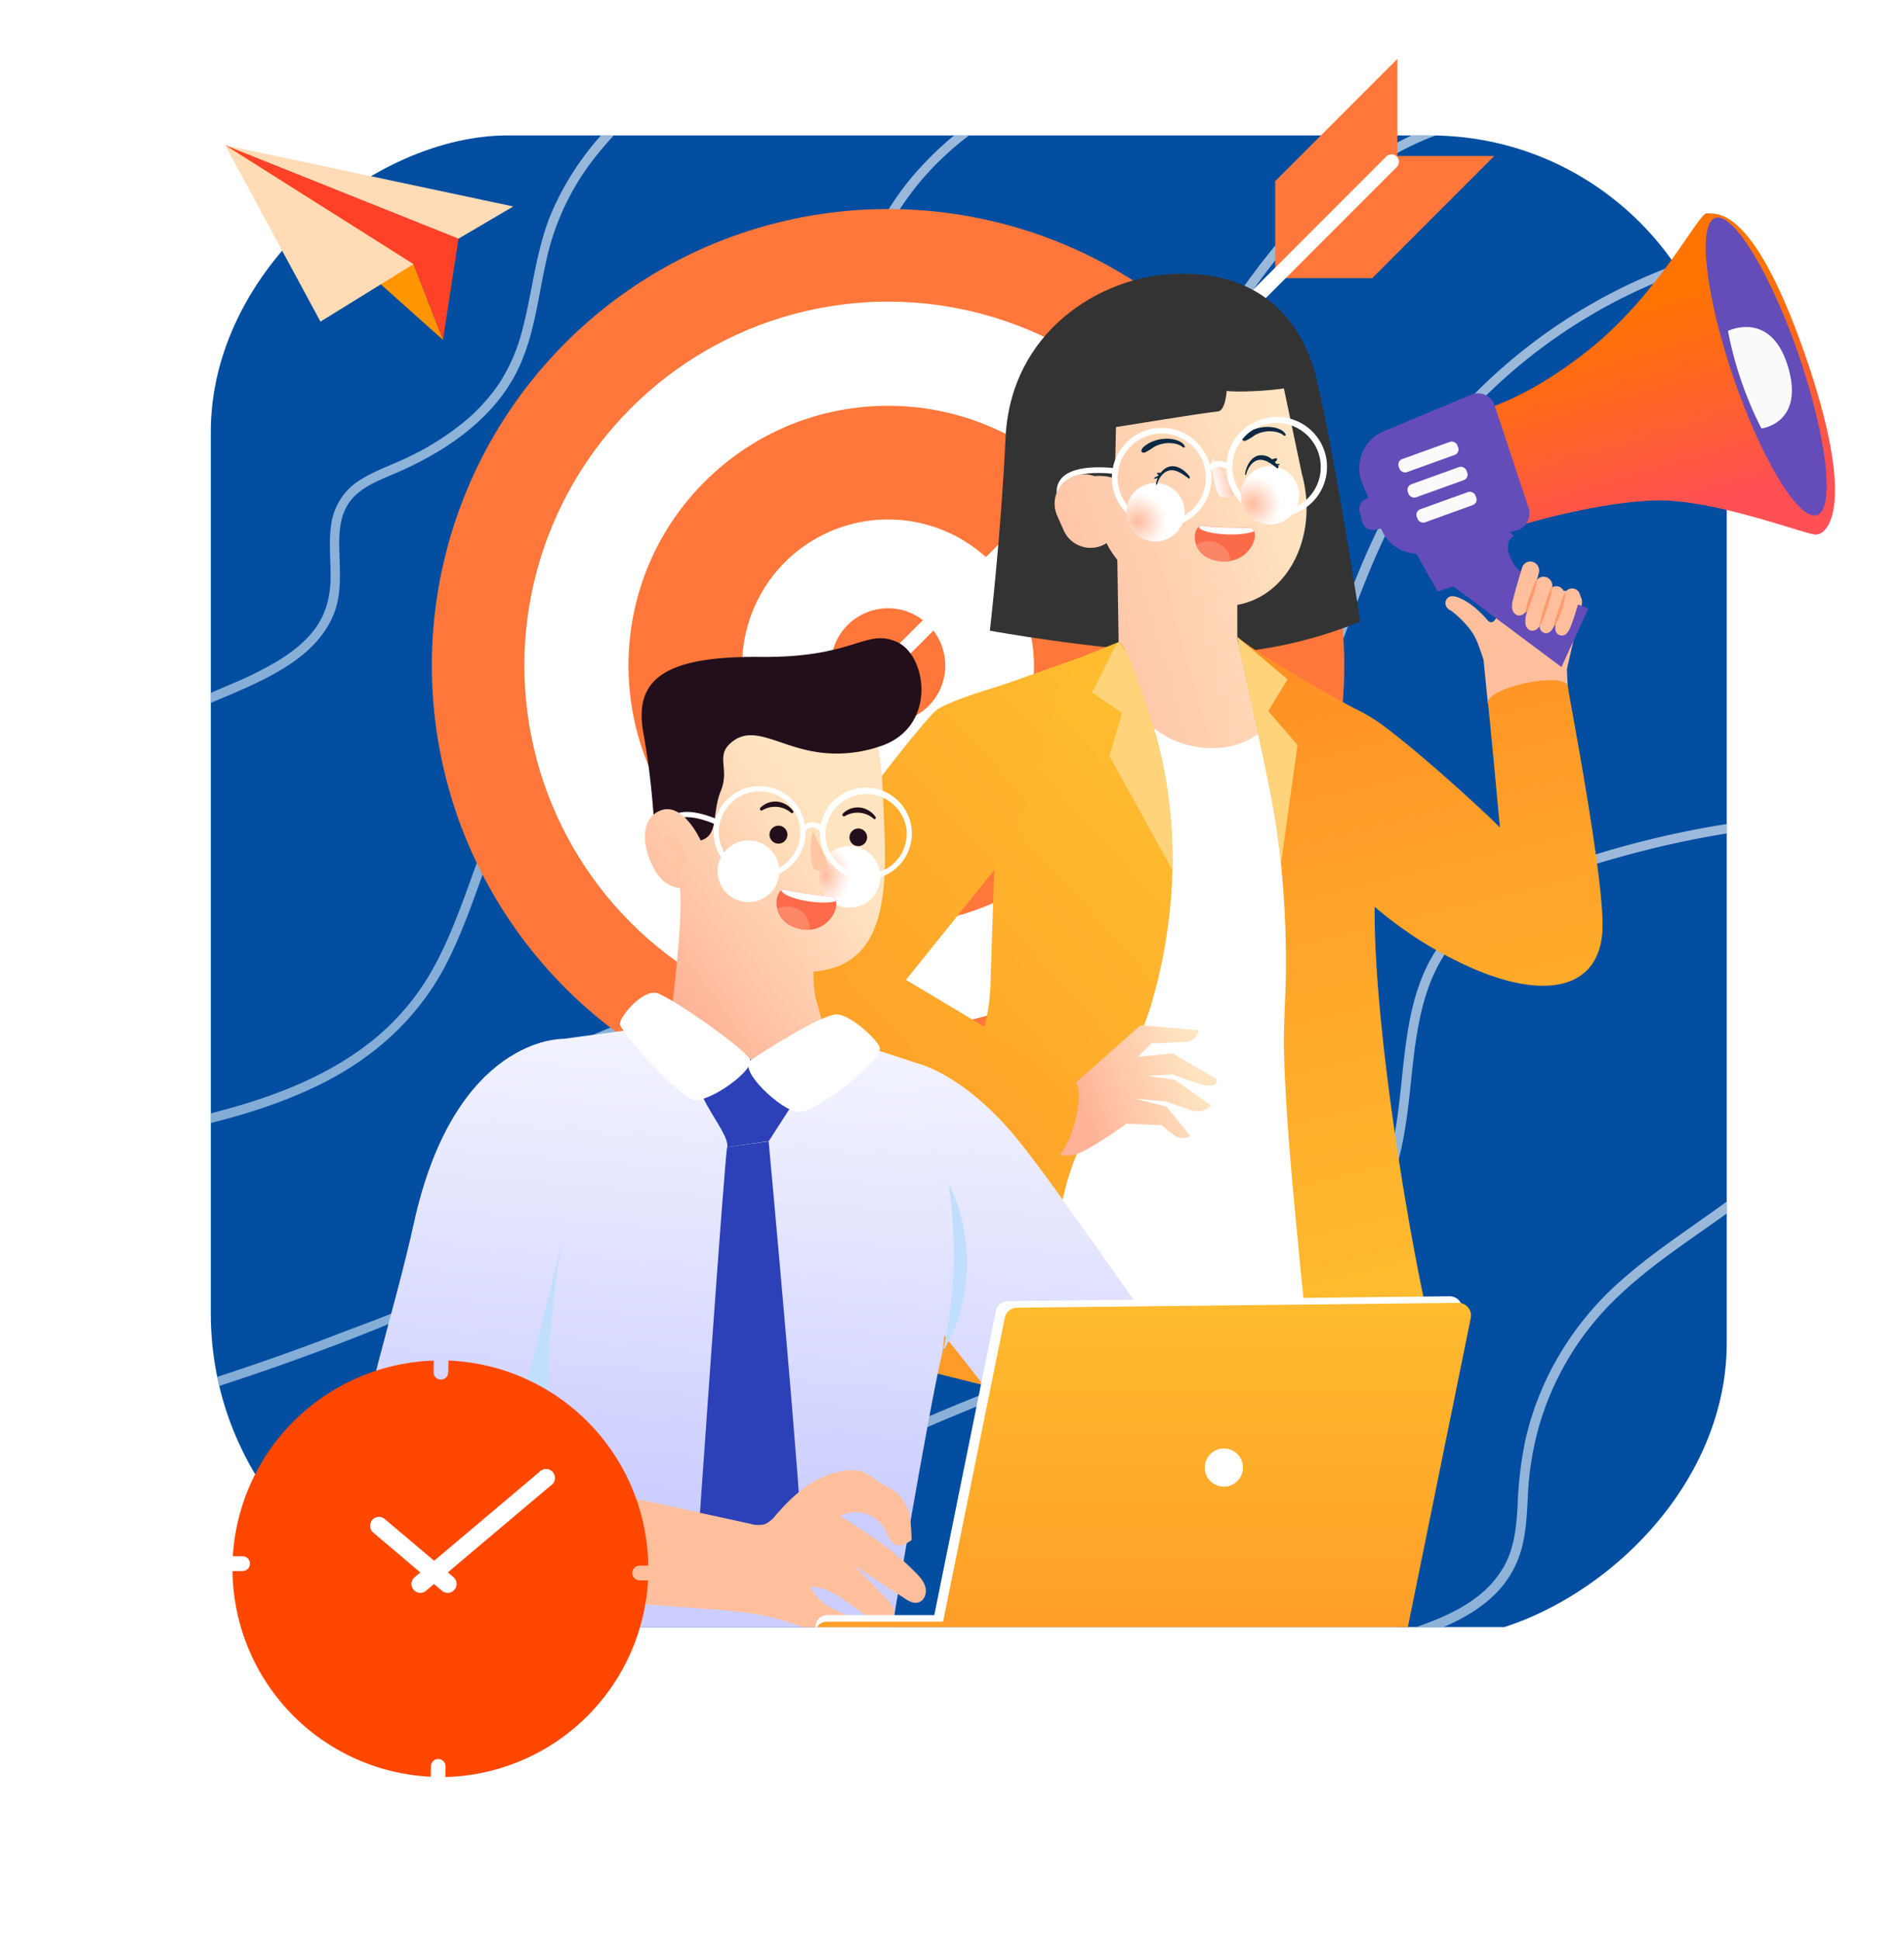 <svg xmlns="http://www.w3.org/2000/svg" xmlns:xlink="http://www.w3.org/1999/xlink" viewBox="0 0 637.85 649.65"><defs><style>.cls-1{mask:url(#mask);}.cls-10,.cls-12,.cls-14,.cls-2,.cls-37,.cls-4,.cls-40,.cls-41,.cls-51,.cls-59,.cls-6,.cls-69,.cls-70,.cls-78,.cls-8{mix-blend-mode:multiply;}.cls-2{fill:url(#À_2);}.cls-3{mask:url(#mask-2);}.cls-4{fill:url(#À_2-2);}.cls-5{mask:url(#mask-3);}.cls-6{fill:url(#À_2-3);}.cls-7{mask:url(#mask-4);}.cls-8{fill:url(#À_2-4);}.cls-9{mask:url(#mask-5);}.cls-10{fill:url(#À_2-5);}.cls-11{mask:url(#mask-6);}.cls-12{fill:url(#À_2-6);}.cls-13{mask:url(#mask-7);}.cls-14{fill:url(#À_2-7);}.cls-15{fill:none;}.cls-16{isolation:isolate;}.cls-17{clip-path:url(#clip-path);}.cls-18{fill:#034ea1;}.cls-19{opacity:0.61;}.cls-20{clip-path:url(#clip-path-2);}.cls-21{fill:url(#linear-gradient);}.cls-22{fill:url(#linear-gradient-2);}.cls-23{fill:url(#linear-gradient-3);}.cls-24{fill:url(#linear-gradient-4);}.cls-25{fill:url(#linear-gradient-5);}.cls-26{fill:url(#linear-gradient-6);}.cls-27{fill:#ff773a;}.cls-28{fill:#fff;}.cls-29{fill:#333;}.cls-30{fill:url(#Î_ÃüÃû_Ä_ä_106);}.cls-31{mask:url(#mask-8);}.cls-32{fill:url(#À_13);}.cls-33{fill:url(#Î_ÃüÃû_Ä_ä_106-2);}.cls-34{mask:url(#mask-9);}.cls-35,.cls-46{mix-blend-mode:screen;}.cls-35{fill:url(#À_26);}.cls-36{fill:#0d2943;}.cls-37{fill:url(#Î_ÃüÃû_Ä_ä_71);}.cls-38{fill:#fb6b4a;}.cls-39{fill:#fb8667;}.cls-40{fill:url(#Î_ÃüÃû_Ä_ä_70);}.cls-41{fill:url(#Î_ÃüÃû_Ä_ä_70-2);}.cls-42{fill:url(#Î_ÃüÃû_Ä_ä_106-3);}.cls-43{fill:#375a64;}.cls-44{fill:#ffbf9d;}.cls-45{fill:url(#Î_ÃüÃû_Ä_ä_5);}.cls-47{mask:url(#mask-10);}.cls-48{fill:url(#À_4);}.cls-49{fill:#644db9;}.cls-50{mask:url(#mask-11);}.cls-51{fill:url(#À_6);}.cls-52{mask:url(#mask-12);}.cls-53{fill:url(#À_5);}.cls-54{fill:#fafafa;}.cls-55{fill:#ff9a6c;}.cls-56{fill:#2c40b7;}.cls-57{fill:url(#Î_ÃüÃû_Ä_ä_66);}.cls-58{mask:url(#mask-13);}.cls-59{fill:url(#À_7);}.cls-60{fill:url(#Î_ÃüÃû_Ä_ä_106-4);}.cls-61{fill:url(#Î_ÃüÃû_Ä_ä_66-2);}.cls-62{fill:url(#Î_ÃüÃû_Ä_ä_66-3);}.cls-63{fill:#ffd37a;}.cls-64{fill:url(#Î_ÃüÃû_Ä_ä_2);}.cls-65{fill:url(#Î_ÃüÃû_Ä_ä_106-5);}.cls-66{mask:url(#mask-14);}.cls-67{fill:url(#À_13-2);}.cls-68{fill:url(#Î_ÃüÃû_Ä_ä_106-6);}.cls-69{fill:url(#Î_ÃüÃû_Ä_ä_70-3);}.cls-70{fill:url(#Î_ÃüÃû_Ä_ä_70-4);}.cls-71{fill:#230f1b;}.cls-72{fill:#fd6b4a;}.cls-73{fill:#fd8867;}.cls-74{fill:#fdc5a2;}.cls-75{fill:url(#Î_ÃüÃû_Ä_ä_106-7);}.cls-76{fill:url(#Î_ÃüÃû_Ä_ä_2-2);}.cls-77{fill:url(#Î_ÃüÃû_Ä_ä_2-3);}.cls-79{fill:#c2deff;}.cls-80{fill:url(#Î_ÃüÃû_Ä_ä_66-4);}.cls-81{fill:#ff4127;}.cls-82{fill:#ff9500;}.cls-83{fill:#ffdcb6;}.cls-84{fill:#ff4700;}.cls-85{filter:url(#luminosity-noclip-14);}.cls-86{filter:url(#luminosity-noclip-13);}.cls-87{filter:url(#luminosity-noclip-12);}.cls-88{filter:url(#luminosity-noclip-11);}.cls-89{filter:url(#luminosity-noclip-10);}.cls-90{filter:url(#luminosity-noclip-9);}.cls-91{filter:url(#luminosity-noclip-8);}.cls-92{filter:url(#luminosity-noclip-7);}.cls-93{filter:url(#luminosity-noclip-6);}.cls-94{filter:url(#luminosity-noclip-5);}.cls-95{filter:url(#luminosity-noclip-4);}.cls-96{filter:url(#luminosity-noclip-3);}.cls-97{filter:url(#luminosity-noclip-2);}.cls-98{filter:url(#luminosity-noclip);}</style><filter id="luminosity-noclip" x="303.4" y="-11700.93" width="40.47" height="32766" filterUnits="userSpaceOnUse" color-interpolation-filters="sRGB"><feFlood flood-color="#fff" result="bg"/><feBlend in="SourceGraphic" in2="bg"/></filter><mask id="mask" x="303.4" y="-11700.93" width="40.47" height="32766" maskUnits="userSpaceOnUse"><g class="cls-98"/></mask><linearGradient id="À_2" x1="-5000.04" y1="200.13" x2="-4959.34" y2="200.13" gradientTransform="translate(5289.74 -247.59) rotate(-2.5)" gradientUnits="userSpaceOnUse"><stop offset="0" stop-color="#fff"/><stop offset="0.22" stop-color="#c2c2c2"/><stop offset="0.6" stop-color="#5b5b5b"/><stop offset="0.87" stop-color="#191919"/><stop offset="1"/></linearGradient><filter id="luminosity-noclip-2" x="228.58" y="-11700.93" width="65" height="32766" filterUnits="userSpaceOnUse" color-interpolation-filters="sRGB"><feFlood flood-color="#fff" result="bg"/><feBlend in="SourceGraphic" in2="bg"/></filter><mask id="mask-2" x="228.58" y="-11700.93" width="65" height="32766" maskUnits="userSpaceOnUse"><g class="cls-97"/></mask><linearGradient id="À_2-2" x1="285.99" y1="340.41" x2="236.63" y2="395.88" gradientTransform="matrix(1, 0, 0, 1, 0, 0)" xlink:href="#À_2"/><filter id="luminosity-noclip-3" x="168.11" y="-11700.93" width="35.19" height="32766" filterUnits="userSpaceOnUse" color-interpolation-filters="sRGB"><feFlood flood-color="#fff" result="bg"/><feBlend in="SourceGraphic" in2="bg"/></filter><mask id="mask-3" x="168.11" y="-11700.93" width="35.19" height="32766" maskUnits="userSpaceOnUse"><g class="cls-96"/></mask><linearGradient id="À_2-3" x1="826.77" y1="294.71" x2="792.61" y2="311.11" gradientTransform="matrix(-1, 0, 0, 1, 994.82, 0)" xlink:href="#À_2"/><filter id="luminosity-noclip-4" x="265.27" y="-11700.93" width="105.82" height="32766" filterUnits="userSpaceOnUse" color-interpolation-filters="sRGB"><feFlood flood-color="#fff" result="bg"/><feBlend in="SourceGraphic" in2="bg"/></filter><mask id="mask-4" x="265.27" y="-11700.93" width="105.82" height="32766" maskUnits="userSpaceOnUse"><g class="cls-95"/></mask><linearGradient id="À_2-4" x1="-836.01" y1="91.57" x2="-851.23" y2="125.17" gradientTransform="matrix(-1, 0.04, 0.04, 1, -552.31, 8.26)" xlink:href="#À_2"/><filter id="luminosity-noclip-5" x="421.49" y="-11700.93" width="122.63" height="32766" filterUnits="userSpaceOnUse" color-interpolation-filters="sRGB"><feFlood flood-color="#fff" result="bg"/><feBlend in="SourceGraphic" in2="bg"/></filter><mask id="mask-5" x="421.49" y="-11700.93" width="122.63" height="32766" maskUnits="userSpaceOnUse"><g class="cls-94"/></mask><linearGradient id="À_2-5" x1="466.38" y1="91.33" x2="481.04" y2="113.32" gradientTransform="matrix(1, 0, 0, 1, 0, 0)" xlink:href="#À_2"/><filter id="luminosity-noclip-6" x="399.44" y="-11700.93" width="37.06" height="32766" filterUnits="userSpaceOnUse" color-interpolation-filters="sRGB"><feFlood flood-color="#fff" result="bg"/><feBlend in="SourceGraphic" in2="bg"/></filter><mask id="mask-6" x="399.44" y="-11700.93" width="37.06" height="32766" maskUnits="userSpaceOnUse"><g class="cls-93"/></mask><linearGradient id="À_2-6" x1="426.33" y1="149.42" x2="408.74" y2="170.27" gradientTransform="matrix(1, 0, 0, 1, 0, 0)" xlink:href="#À_2"/><filter id="luminosity-noclip-7" x="384.76" y="-11700.93" width="56.98" height="32766" filterUnits="userSpaceOnUse" color-interpolation-filters="sRGB"><feFlood flood-color="#fff" result="bg"/><feBlend in="SourceGraphic" in2="bg"/></filter><mask id="mask-7" x="384.76" y="-11700.93" width="56.98" height="32766" maskUnits="userSpaceOnUse"><g class="cls-92"/></mask><linearGradient id="À_2-7" x1="396.75" y1="100.22" x2="412.39" y2="141.27" gradientTransform="matrix(1, 0, 0, 1, 0, 0)" xlink:href="#À_2"/><clipPath id="clip-path" transform="translate(70.61 19.17)"><rect class="cls-15" x="9.55" y="-9.55" width="525.66" height="544.75" rx="105.14" transform="translate(9.55 535.21) rotate(-90)"/></clipPath><clipPath id="clip-path-2" transform="translate(70.61 19.17)"><rect class="cls-15" x="2.09" y="24.08" width="503.67" height="507.86" rx="99.37" transform="translate(-24.08 531.94) rotate(-90)"/></clipPath><linearGradient id="linear-gradient" x1="62.46" y1="244.47" x2="62.46" y2="-18.06" gradientUnits="userSpaceOnUse"><stop offset="0" stop-color="#d4e9f9"/><stop offset="1" stop-color="#fff"/></linearGradient><linearGradient id="linear-gradient-2" x1="146.71" y1="363.52" x2="146.71" y2="-10.33" xlink:href="#linear-gradient"/><linearGradient id="linear-gradient-3" x1="182.3" y1="459.37" x2="182.3" y2="21.98" xlink:href="#linear-gradient"/><linearGradient id="linear-gradient-4" x1="306" y1="564.65" x2="306" y2="253.82" xlink:href="#linear-gradient"/><linearGradient id="linear-gradient-5" x1="419.36" y1="629.44" x2="419.36" y2="358.95" xlink:href="#linear-gradient"/><linearGradient id="linear-gradient-6" x1="241.2" y1="555" x2="241.2" y2="60.53" xlink:href="#linear-gradient"/><linearGradient id="Î_ÃüÃû_Ä_ä_106" x1="263.74" y1="234.19" x2="380.49" y2="200.63" gradientUnits="userSpaceOnUse"><stop offset="0" stop-color="#ffb297"/><stop offset="0.46" stop-color="#ffcbac"/><stop offset="1" stop-color="#ffe4c1"/></linearGradient><filter id="luminosity-noclip-8" x="303.4" y="152.5" width="40.47" height="34.67" filterUnits="userSpaceOnUse" color-interpolation-filters="sRGB"><feFlood flood-color="#fff" result="bg"/><feBlend in="SourceGraphic" in2="bg"/></filter><mask id="mask-8" x="374.01" y="171.67" width="40.47" height="34.67" maskUnits="userSpaceOnUse"><g class="cls-91"><g transform="translate(70.61 19.17)"><g class="cls-1"><path class="cls-2" d="M303.4,153.17l.45,26.91c16.42,9.25,34.67,7.12,40,6.21v-4.41l0-1.75-.46-27.63Z"/></g></g></g></mask><linearGradient id="À_13" x1="-5000.04" y1="200.13" x2="-4959.34" y2="200.13" gradientTransform="translate(5289.74 -247.59) rotate(-2.5)" gradientUnits="userSpaceOnUse"><stop offset="0" stop-color="#ff4a4a"/><stop offset="1" stop-color="#ff4a4a"/></linearGradient><linearGradient id="Î_ÃüÃû_Ä_ä_106-2" x1="-5061.27" y1="189.49" x2="-4943.94" y2="155.76" gradientTransform="translate(5289.74 -247.59) rotate(-2.5)" xlink:href="#Î_ÃüÃû_Ä_ä_106"/><filter id="luminosity-noclip-9" x="265.27" y="72.47" width="105.82" height="71.95" filterUnits="userSpaceOnUse" color-interpolation-filters="sRGB"><feFlood flood-color="#fff" result="bg"/><feBlend in="SourceGraphic" in2="bg"/></filter><mask id="mask-9" x="335.88" y="91.63" width="105.82" height="71.95" maskUnits="userSpaceOnUse"><g class="cls-90"><g transform="translate(70.61 19.17)"><g class="cls-7"><path class="cls-8" d="M265.27,144.41a99.57,99.57,0,0,0,8.43-8.79c26.78-31.33,71.44-29.52,97.39-25.1q-.31-1.39-.63-2.7a18.89,18.89,0,0,0-.67-2.58c-5-17.37-18.47-34-47.28-32.71-24.46,1.07-54.59,19.13-56.27,55.07C266,133.26,265.65,138.93,265.27,144.41Z"/></g></g></g></mask><linearGradient id="À_26" x1="-836.01" y1="91.57" x2="-851.23" y2="125.17" gradientTransform="matrix(-1, 0.04, 0.04, 1, -552.31, 8.26)" gradientUnits="userSpaceOnUse"><stop offset="0" stop-color="#ff5100"/><stop offset="1" stop-color="#ff5100"/></linearGradient><linearGradient id="Î_ÃüÃû_Ä_ä_71" x1="73.59" y1="-97.53" x2="65.82" y2="-96.12" gradientTransform="translate(274.61 241.01) rotate(-3.07)" gradientUnits="userSpaceOnUse"><stop offset="0" stop-color="#ffbb9c"/><stop offset="0.08" stop-color="#ffc1a5"/><stop offset="0.71" stop-color="#ffeee6"/><stop offset="1" stop-color="#fff"/></linearGradient><radialGradient id="Î_ÃüÃû_Ä_ä_70" cx="124.98" cy="2418.2" r="9.67" gradientTransform="matrix(1, -0.04, 0.06, 0.99, 78.86, -2239.37)" xlink:href="#Î_ÃüÃû_Ä_ä_71"/><radialGradient id="Î_ÃüÃû_Ä_ä_70-2" cx="86.36" cy="2422.35" r="9.67" gradientTransform="matrix(1, -0.04, 0.06, 0.99, 78.86, -2239.37)" xlink:href="#Î_ÃüÃû_Ä_ä_71"/><linearGradient id="Î_ÃüÃû_Ä_ä_106-3" x1="-5059.59" y1="195.35" x2="-4942.26" y2="161.62" gradientTransform="translate(5289.74 -247.59) rotate(-2.5)" xlink:href="#Î_ÃüÃû_Ä_ä_106"/><linearGradient id="Î_ÃüÃû_Ä_ä_5" x1="490.66" y1="152.84" x2="470.13" y2="82.48" gradientUnits="userSpaceOnUse"><stop offset="0" stop-color="#ff5054"/><stop offset="0.66" stop-color="#ff6919"/><stop offset="1" stop-color="#ff7400"/></linearGradient><filter id="luminosity-noclip-10" x="421.49" y="52.26" width="122.63" height="107.57" filterUnits="userSpaceOnUse" color-interpolation-filters="sRGB"><feFlood flood-color="#fff" result="bg"/><feBlend in="SourceGraphic" in2="bg"/></filter><mask id="mask-10" x="492.1" y="71.43" width="122.63" height="107.57" maskUnits="userSpaceOnUse"><g class="cls-89"><g transform="translate(70.61 19.17)"><g class="cls-9"><path class="cls-10" d="M421.49,119.17s16-2,40-21.07,37-46.23,39.67-45.84,15-4,32.75,46.82,7.91,61.25,3.47,60.74-33.88-11.79-53-11.42-44.28,7.92-44.28,7.92Z"/></g></g></g></mask><linearGradient id="À_4" x1="466.38" y1="91.33" x2="481.04" y2="113.32" gradientUnits="userSpaceOnUse"><stop offset="0" stop-color="#fffced"/><stop offset="1" stop-color="#fffced"/></linearGradient><filter id="luminosity-noclip-11" x="399.44" y="158.37" width="37.06" height="20.5" filterUnits="userSpaceOnUse" color-interpolation-filters="sRGB"><feFlood flood-color="#fff" result="bg"/><feBlend in="SourceGraphic" in2="bg"/></filter><mask id="mask-11" x="470.05" y="177.54" width="37.06" height="20.5" maskUnits="userSpaceOnUse"><g class="cls-88"><g transform="translate(70.61 19.17)"><g class="cls-11"><path class="cls-12" d="M436.5,160.28l-.23.13c-1.81,1-13.52,7.67-18.44,17.9l-1.54-1.15-5.3,1.71-11.55-20.5Z"/></g></g></g></mask><linearGradient id="À_6" x1="426.33" y1="149.42" x2="408.74" y2="170.27" gradientUnits="userSpaceOnUse"><stop offset="0" stop-color="#966ded"/><stop offset="1" stop-color="#966ded"/></linearGradient><filter id="luminosity-noclip-12" x="384.76" y="112.54" width="56.98" height="53.7" filterUnits="userSpaceOnUse" color-interpolation-filters="sRGB"><feFlood flood-color="#fff" result="bg"/><feBlend in="SourceGraphic" in2="bg"/></filter><mask id="mask-12" x="455.37" y="131.71" width="56.98" height="53.7" maskUnits="userSpaceOnUse"><g class="cls-87"><g transform="translate(70.61 19.17)"><g class="cls-13"><path class="cls-14" d="M385.76,142.57l4.38,10.65,2,4.77a13.31,13.31,0,0,0,16.71,7.49l28.45-7a5.88,5.88,0,0,0,4.18-7.56L430.1,116.58a5.88,5.88,0,0,0-7.85-3.59l-29.32,12.25A13.3,13.3,0,0,0,385.76,142.57Z"/></g></g></g></mask><linearGradient id="À_5" x1="396.75" y1="100.22" x2="412.39" y2="141.27" gradientUnits="userSpaceOnUse"><stop offset="0" stop-color="#fc9eff"/><stop offset="1" stop-color="#fc9eff"/></linearGradient><linearGradient id="Î_ÃüÃû_Ä_ä_66" x1="160.42" y1="426.59" x2="342.05" y2="261.47" gradientUnits="userSpaceOnUse"><stop offset="0" stop-color="#ff9024"/><stop offset="0.39" stop-color="#ffa329"/><stop offset="1" stop-color="#ffbc2f"/></linearGradient><filter id="luminosity-noclip-13" x="228.58" y="343.08" width="65" height="38.93" filterUnits="userSpaceOnUse" color-interpolation-filters="sRGB"><feFlood flood-color="#fff" result="bg"/><feBlend in="SourceGraphic" in2="bg"/></filter><mask id="mask-13" x="299.2" y="362.25" width="65" height="38.93" maskUnits="userSpaceOnUse"><g class="cls-86"><g transform="translate(70.61 19.17)"><g class="cls-3"><path class="cls-4" d="M293.58,359.72a94.91,94.91,0,0,0-6.51,16.16s-35.77-9.73-58.49,6.12c8.06-15.07,16.76-29.22,22.4-38.92Z"/></g></g></g></mask><linearGradient id="À_7" x1="285.99" y1="340.41" x2="236.63" y2="395.88" gradientUnits="userSpaceOnUse"><stop offset="0" stop-color="#ff7b2e"/><stop offset="1" stop-color="#ff7b2e"/></linearGradient><linearGradient id="Î_ÃüÃû_Ä_ä_106-4" x1="291.68" y1="352.43" x2="329.79" y2="339.23" xlink:href="#Î_ÃüÃû_Ä_ä_106"/><linearGradient id="Î_ÃüÃû_Ä_ä_66-2" x1="155.28" y1="391.91" x2="327.27" y2="235.55" xlink:href="#Î_ÃüÃû_Ä_ä_66"/><linearGradient id="Î_ÃüÃû_Ä_ä_66-3" x1="380.27" y1="198.03" x2="431.56" y2="408.98" xlink:href="#Î_ÃüÃû_Ä_ä_66"/><linearGradient id="Î_ÃüÃû_Ä_ä_2" x1="725.98" y1="488.89" x2="709.85" y2="277.75" gradientTransform="matrix(-1, 0, 0, 1, 994.82, 0)" gradientUnits="userSpaceOnUse"><stop offset="0" stop-color="#ccceff"/><stop offset="0.47" stop-color="#e6e7ff"/><stop offset="1" stop-color="#fff"/></linearGradient><linearGradient id="Î_ÃüÃû_Ä_ä_106-5" x1="833.75" y1="324.88" x2="773.63" y2="281.61" gradientTransform="matrix(-1, 0, 0, 1, 994.82, 0)" xlink:href="#Î_ÃüÃû_Ä_ä_106"/><filter id="luminosity-noclip-14" x="168.11" y="289.12" width="35.19" height="31.31" filterUnits="userSpaceOnUse" color-interpolation-filters="sRGB"><feFlood flood-color="#fff" result="bg"/><feBlend in="SourceGraphic" in2="bg"/></filter><mask id="mask-14" x="238.72" y="308.29" width="35.19" height="31.31" maskUnits="userSpaceOnUse"><g class="cls-85"><g transform="translate(70.61 19.17)"><g class="cls-5"><path class="cls-6" d="M168.11,289.12s12.29,27.4,34.22,31.31a4,4,0,0,0,.75-3.87c-2.11-6.38-.7-15.63-.7-15.63l-12.48-6.26Z"/></g></g></g></mask><linearGradient id="À_13-2" x1="826.77" y1="294.71" x2="792.61" y2="311.11" gradientTransform="matrix(-1, 0, 0, 1, 994.82, 0)" xlink:href="#À_13"/><linearGradient id="Î_ÃüÃû_Ä_ä_106-6" x1="856.18" y1="293.71" x2="796.06" y2="250.44" gradientTransform="matrix(-1, 0, 0, 1, 994.82, 0)" xlink:href="#Î_ÃüÃû_Ä_ä_106"/><radialGradient id="Î_ÃüÃû_Ä_ä_70-3" cx="930.67" cy="4220.8" r="8.56" gradientTransform="matrix(-1, 0.04, -0.03, 1.22, 1252.67, -4901.83)" xlink:href="#Î_ÃüÃû_Ä_ä_71"/><radialGradient id="Î_ÃüÃû_Ä_ä_70-4" cx="896.82" cy="4223.59" r="8.56" gradientTransform="matrix(-0.78, -0.63, -0.83, 0.89, 4413.31, -2925.31)" xlink:href="#Î_ÃüÃû_Ä_ä_71"/><linearGradient id="Î_ÃüÃû_Ä_ä_106-7" x1="863.68" y1="283.3" x2="803.55" y2="240.03" gradientTransform="matrix(-1, 0, 0, 1, 994.82, 0)" xlink:href="#Î_ÃüÃû_Ä_ä_106"/><linearGradient id="Î_ÃüÃû_Ä_ä_2-2" x1="838.7" y1="481.03" x2="822.78" y2="272.62" xlink:href="#Î_ÃüÃû_Ä_ä_2"/><linearGradient id="Î_ÃüÃû_Ä_ä_2-3" x1="908.25" y1="475.53" x2="892.31" y2="266.92" xlink:href="#Î_ÃüÃû_Ä_ä_2"/><linearGradient id="Î_ÃüÃû_Ä_ä_66-4" x1="682.46" y1="569.71" x2="682.46" y2="412.28" gradientTransform="matrix(-1, 0, 0, 1, 994.82, 0)" xlink:href="#Î_ÃüÃû_Ä_ä_66"/></defs><g class="cls-16"><g id="Layer_2" data-name="Layer 2"><g id="Layer_3" data-name="Layer 3"><g class="cls-17"><rect class="cls-18" x="2.09" y="24.08" width="503.67" height="507.86" rx="99.37" transform="translate(46.53 551.11) rotate(-90)"/><g class="cls-19"><g class="cls-20"><path class="cls-21" d="M193.18-19C172.12-7.15,150.69,5.32,133.83,22.87a96.11,96.11,0,0,0-19.6,29c-5.37,12.7-6.38,26.43-9.91,39.63a59.14,59.14,0,0,1-8,18.17A62.31,62.31,0,0,1,83.74,123a91.74,91.74,0,0,1-16,10.11C62.13,136,56,137.92,50.58,141.2a20.85,20.85,0,0,0-10.11,14.46c-1.09,6.21-.25,12.52-.34,18.78-.09,5.94-1.39,11.47-4.83,16.39-3.21,4.59-7.75,8.14-12.47,11.07a117.22,117.22,0,0,1-15.64,7.85q-11,4.71-21.93,9.37L-58.93,238l-10.86,4.64c-1.85.79-.26,3.5,1.59,2.71l44.42-19,22.21-9.49c6.23-2.66,12.55-5.19,18.62-8.21,10-4.95,20.16-11.75,24.3-22.58,2.23-5.85,2-12.17,1.79-18.31-.19-5.95-.53-12.49,2.66-17.79,3.28-5.45,9.56-7.9,15.14-10.28a118.56,118.56,0,0,0,16.67-8.55c10.57-6.64,20.07-15.52,25.46-26.94,6.06-12.81,6.83-27.14,10.45-40.67A84.79,84.79,0,0,1,129.94,32c15.29-18.78,36.33-32,57.11-43.86q3.84-2.2,7.72-4.37c1.76-1,.18-3.71-1.59-2.72Z" transform="translate(70.61 19.17)"/><path class="cls-22" d="M353-11.33c-41.3,6.79-85.75,15.9-115.24,48.2a90.78,90.78,0,0,0-15.72,23.44c-4.3,9.44-6.22,19.38-7.57,29.61-1.45,11-2.79,22.15-7.61,32.33a69.23,69.23,0,0,1-16.74,22.18c-7.4,6.52-15.88,10.77-25.13,14-8.79,3.06-17.66,6.51-22.29,15.17-2.4,4.46-3.63,9.42-5.44,14.13a81.75,81.75,0,0,1-6.88,13.55c-5.36,8.68-11.86,16.56-18,24.68a139.71,139.71,0,0,0-16,25.78c-4.38,9.48-7.7,19.4-11.31,29.19S77.65,300.2,72.18,309a81.86,81.86,0,0,1-19,21c-14.66,11.47-32.5,18.15-50.32,22.88-9,2.41-18.22,4.31-27.42,6-8.25,1.54-17.3,3.95-25.65,1.81-3.53-.91-6.74-2.85-8.19-6.33-.77-1.84-3.81-1-3,.84,3.17,7.58,11.33,9.51,18.87,9.39,8.85-.13,17.83-2.42,26.47-4.16,18.54-3.73,37.15-8.56,54.08-17.19S68.92,322,78,305.28c10-18.53,14.3-39.5,24.17-58.09,9.68-18.26,25.31-32.57,34.75-51a106.94,106.94,0,0,0,5.65-14c1.7-4.93,3.75-9.74,7.8-13.22,7.36-6.31,17.83-7.69,26.37-11.84a71.33,71.33,0,0,0,36-41.12c3.66-11,4.12-22.67,6.06-34a81.23,81.23,0,0,1,10.29-28.32c22.58-37.7,67-51.57,107.76-59.06,5.66-1,11.33-2,17-2.93,2-.33,1.15-3.35-.84-3Z" transform="translate(70.61 19.17)"/><path class="cls-23" d="M416.06,21c-41.66,12.28-68.5,50-88.93,86-5.74,10.12-12.46,20.55-12.26,32.6.11,6.68,1.64,13.27,1.25,20a43.14,43.14,0,0,1-4.21,15.94c-9.92,20.86-30.89,32.5-50.3,43.07-10.42,5.67-20.86,11.43-30.09,18.94-8.31,6.76-15,15-21.16,23.76-12,17.17-22.3,37-40.68,48.32-16.19,10-35.57,13.16-51.84,23-7.73,4.67-14.43,11.05-18.3,19.32-4.52,9.65-5.24,20.4-7,30.77-1.92,11.3-5.58,21.77-15.16,28.82-9.77,7.2-22.1,11.1-33.32,15.43q-38,14.67-77.29,25.51-9.49,2.61-19,5c-2,.49-1.13,3.52.83,3q39.51-9.9,77.89-23.64c12.42-4.46,24.78-9.13,36.92-14.28,10.13-4.29,20.24-9.74,26-19.56C100,384.59,93.6,360.36,108.54,344c12.62-13.85,32.67-17.92,49.28-25,9.19-3.89,17.7-8.8,25-15.7,7.49-7.11,13.54-15.57,19.28-24.12,5.94-8.84,11.58-17.93,18.35-26.17a104.93,104.93,0,0,1,26.39-22.48c19.42-12,41.26-20.54,56.93-37.73,7-7.71,12.76-17,14.77-27.33,2.41-12.45-2.92-25.07,1.31-37.26,2-5.83,5.28-11.23,8.29-16.6q4-7.17,8.24-14.19a284,284,0,0,1,18.3-26.93c12.93-16.65,28.56-31.76,47.75-40.95A97.23,97.23,0,0,1,416.89,24c1.94-.57,1.11-3.6-.83-3Z" transform="translate(70.61 19.17)"/><path class="cls-24" d="M565.72,252.87a321.94,321.94,0,0,0-72.29,6.5,316.51,316.51,0,0,0-35.15,9.36c-9.74,3.2-19.46,6.85-28.28,12.15-8.24,5-15.61,11.47-20.56,19.8s-7.26,17.66-8.7,27.06c-2.95,19.28-2.26,40.29-13,57.37-10.26,16.29-28.24,25.6-45.65,32.39-20.34,7.95-41.34,14.19-61.82,21.8-43.34,16.11-86,35.13-124.56,60.8-8.13,5.41-16.12,11.32-22.62,18.65a50.76,50.76,0,0,0-12.37,25.16c-.81,4.52-1.39,9.56-4.2,13.35-3.31,4.49-9.08,5.25-14.27,5.29-12.47.11-25-.69-37.47-1.06l-18.48-.56c-2-.06-2,3.08,0,3.14l38,1.14c6.11.19,12.26.58,18.38.48,4.54-.07,9.36-.68,13.15-3.39,7.73-5.55,6.94-16.11,9.49-24.3,3-9.75,9.85-17.72,17.43-24.31,8.08-7,17.26-12.8,26.35-18.42q14.82-9.15,30.29-17.21a661.62,661.62,0,0,1,64.07-29c21.42-8.45,43.19-15.87,65-23.31,17.52-6,35.59-12.72,49.79-25a61.06,61.06,0,0,0,16.2-21.57c3.85-8.82,5.51-18.32,6.69-27.81,2.4-19.44,2.64-41.14,16.51-56.55,6.79-7.54,15.69-12.8,24.89-16.88,10.49-4.64,21.6-8,32.65-11A316.86,316.86,0,0,1,548,256.07q8.85-.27,17.71-.06c2,.05,2-3.09,0-3.14Z" transform="translate(70.61 19.17)"/><path class="cls-25" d="M535.23,358.16c-17,21.46-42.39,33.39-62.59,51.28a102.49,102.49,0,0,0-25.19,33.18,99.93,99.93,0,0,0-7,20.17,126.91,126.91,0,0,0-2.64,21.81c-.37,7-1,14.09-4.38,20.35a33.11,33.11,0,0,1-8.72,10.19c-7.56,6-17,9.22-26,12.29-9.61,3.28-19.46,6.27-28.41,11.17a52.71,52.71,0,0,0-11.75,8.57,43.28,43.28,0,0,0-9.66,15.17c-5,12.85-4.89,27-9.22,40a43.81,43.81,0,0,1-10,16.48c-4.05,4.18-9.34,7.82-15.28,8.44A17,17,0,0,1,306,626l.73.94L304,617.48a1.57,1.57,0,0,0-3,.84l1.71,6c.28,1,.54,2,.85,3,.37,1.16.85,1.46,2,1.89a19.48,19.48,0,0,0,8.94,1.24c6.28-.63,11.88-4,16.38-8.24a47,47,0,0,0,11-16.38c2.65-6.52,3.69-13.67,4.89-20.57,2.25-13,4.69-26.67,14.58-36.22,7.33-7.08,17-11.1,26.49-14.47,17.88-6.37,41.4-11.25,49.71-30.65,3.07-7.16,3.3-15,3.71-22.65a101.74,101.74,0,0,1,3.56-22.34,96.51,96.51,0,0,1,21.19-38.4c18.87-20.81,45.39-32.5,64.94-52.55a98.47,98.47,0,0,0,6.62-7.53c1.25-1.57-1-3.81-2.22-2.23Z" transform="translate(70.61 19.17)"/><path class="cls-26" d="M535.81,59.48c-49,4.14-95.32,29.68-125.69,68.23a170.62,170.62,0,0,0-19.28,30.54c-5.26,10.74-9.49,21.95-13.69,33.14-8.43,22.45-16.84,46.34-33.9,63.88C327,272,303.67,277.21,285.44,291.11A45.67,45.67,0,0,0,268,317.68c-1.61,6.86-2.85,13.62-6,20a64.72,64.72,0,0,1-10.83,15.27c-8.7,9.28-19.35,16.49-30.16,23.08-13.09,8-26.45,15.53-39.68,23.26-28.36,16.56-56.87,32.87-85,49.73A382.78,382.78,0,0,0,58.7,474.08c-10.42,8-20.35,16.65-30.29,25.26-19.84,17.21-40,34.76-63.78,46.32A134.43,134.43,0,0,1-53.82,553c-1.93.6-1.11,3.64.83,3,51.46-16.15,85.74-61.5,129.23-90.72,13.12-8.81,26.81-16.7,40.44-24.66l43-25.08,42.44-24.79c11.72-6.84,23.66-13.43,34.68-21.37,9.7-7,18.84-15.12,25.22-25.34A58.42,58.42,0,0,0,269.15,327c1.67-6.84,2.63-13.84,6.15-20.07,5.39-9.51,14.7-15.77,24.08-20.88,9.84-5.36,20.23-9.7,29.81-15.56C371.86,244.3,376,189,399.32,149.06,424.4,106.14,468.53,75,517.22,65.25a161.76,161.76,0,0,1,18.59-2.62c2-.17,2-3.32,0-3.15Z" transform="translate(70.61 19.17)"/></g></g><circle class="cls-27" cx="226.89" cy="203.66" r="152.83" transform="translate(-6.94 239.26) rotate(-45)"/><circle class="cls-28" cx="226.89" cy="203.66" r="121.84" transform="translate(-6.94 239.26) rotate(-45)"/><circle class="cls-27" cx="226.89" cy="203.66" r="86.96" transform="translate(-6.94 239.26) rotate(-45)"/><circle class="cls-28" cx="226.89" cy="203.66" r="48.88" transform="translate(8.11 126.87) rotate(-23.57)"/><circle class="cls-27" cx="226.89" cy="203.66" r="19.17" transform="translate(-5.55 256.24) rotate(-48.2)"/><polygon class="cls-27" points="427.21 92.98 427.21 60.65 468.12 19.73 468.12 52.28 427.21 92.98"/><polygon class="cls-27" points="427.36 93.14 459.7 93.14 500.61 52.22 468.06 52.22 427.36 93.14"/><path class="cls-28" d="M226.89,203.66,395.66,34.9Z" transform="translate(70.61 19.17)"/><path class="cls-28" d="M397.41,36.66,228.65,205.42a2.49,2.49,0,1,1-3.52-3.52L393.9,33.14a2.49,2.49,0,0,1,3.51,3.52Z" transform="translate(70.61 19.17)"/><path class="cls-29" d="M322.5,72.53c-24.45,1.06-54.59,19.14-56.26,55.07C264.75,159.78,261,192,261,192s35,6.44,66.63,7.64,57.44-10.79,57.44-10.79-8.28-54.38-14.6-81C366.13,89.55,352.74,71.2,322.5,72.53Z" transform="translate(70.61 19.17)"/><path class="cls-30" d="M351.56,201.52l-5.11-3a5.1,5.1,0,0,1-2.56-4.47l0-5.56,0-2.14,0-1.89v-1.14l-.23-15.28-.13-8.32,0-2.27-.07-5-14.63.27-2.51,0-17.37.33-2.12,0-2.21,0h-.43l-.71,0v.22l.08,5.5.14,9.2.1,6.67.18,11.41.16,9.59.07,7.86,0,3.37.08,7.53c.14,9.21.53,20.17,7.52,19.61l19.79,31.27,16.37,14,4.34-21.92,2.81-44.53Z" transform="translate(70.61 19.17)"/><g class="cls-31"><path class="cls-32" d="M303.4,153.17l.45,26.91c16.42,9.25,34.67,7.12,40,6.21v-4.41l0-1.75-.46-27.63Z" transform="translate(70.61 19.17)"/></g><path class="cls-33" d="M346.11,182.86h0c-15.36,4.21-42.49-5.39-47.85-24.94l-9.87-29.13a36.69,36.69,0,0,1,25.7-45.09h0a36.71,36.71,0,0,1,45.1,25.7l6.34,30.09C370.89,159,362.06,178.5,346.11,182.86Z" transform="translate(70.61 19.17)"/><path class="cls-29" d="M370.46,107.82c-6.91,4.17-27.53,4.43-30.13,3.9,0,0-.39,6.78-3,6.89s-34.08,5.22-34.08,5.22l-.36,17.24s-11.8-4.64-15.8,7.14c0,0-22.78-30.88,6.87-60.54S367.08,88.81,370.46,107.82Z" transform="translate(70.61 19.17)"/><g class="cls-34"><path class="cls-35" d="M265.27,144.41a99.57,99.57,0,0,0,8.43-8.79c26.78-31.33,71.44-29.52,97.39-25.1q-.31-1.39-.63-2.7a18.89,18.89,0,0,0-.67-2.58c-5-17.37-18.47-34-47.28-32.71-24.46,1.07-54.59,19.13-56.27,55.07C266,133.26,265.65,138.93,265.27,144.41Z" transform="translate(70.61 19.17)"/></g><path class="cls-36" d="M314.21,129.27a12.66,12.66,0,0,1,4.93-1.49c3.19-.29,6.46.69,7.19,2.58.1.24-.47.45-.71.21-1.19-1.14-4.07-1.66-6.31-1.24a10.7,10.7,0,0,0-3.27,1.13,19.16,19.16,0,0,1-3.06,1.86c-.54.2-1.11,0-1.18-.33C311.58,131,313,130,314.21,129.27Z" transform="translate(70.61 19.17)"/><path class="cls-36" d="M348,125.32a12.62,12.62,0,0,1,4.92-1.49c3.19-.29,6.46.69,7.2,2.57.09.25-.48.46-.72.22-1.18-1.14-4.07-1.66-6.31-1.24a10.7,10.7,0,0,0-3.27,1.13,18.72,18.72,0,0,1-3.06,1.86c-.54.2-1.1,0-1.18-.33C345.39,127,346.77,126,348,125.32Z" transform="translate(70.61 19.17)"/><path class="cls-37" d="M336.14,134.65c1.46,2.5,7.1,9.8,6.87,11.21s-3.39,1.9-4.59,1.45C336,146.4,334.3,131.51,336.14,134.65Z" transform="translate(70.61 19.17)"/><path class="cls-28" d="M334.16,139.16a.94.94,0,0,1-.63-.24,1,1,0,0,1-.1-1.35c2.43-2.78,4.53-3.1,8-1.21a1,1,0,0,1-.91,1.69c-2.74-1.47-3.85-1.32-5.68.78A1,1,0,0,1,334.16,139.16Z" transform="translate(70.61 19.17)"/><path class="cls-28" d="M318.54,157.46a16.71,16.71,0,0,1-16.17-12.67h0a16.68,16.68,0,1,1,16.17,12.67ZM318.6,126a14.79,14.79,0,0,0-14.37,18.36h0A14.78,14.78,0,1,0,318.6,126Z" transform="translate(70.61 19.17)"/><path class="cls-28" d="M357,153.94A16.7,16.7,0,0,1,353,121a16.7,16.7,0,1,1,8.06,32.41A17,17,0,0,1,357,153.94Zm0-31.49A14.79,14.79,0,0,0,342.7,140.8h0a14.78,14.78,0,0,0,17.91,10.78A14.78,14.78,0,0,0,357,122.45Z" transform="translate(70.61 19.17)"/><path class="cls-38" d="M330.12,163.28c1,2.79,3.83,5.46,9.41,5.52a11,11,0,0,0,2-.15c6.34-1.06,9.22-7.34,8-10a1.87,1.87,0,0,0-1.79-1.14c-2.49-.05-12.44-.07-15.41-.61a1.79,1.79,0,0,0-1.34.3C329.75,158.15,329.21,160.76,330.12,163.28Z" transform="translate(70.61 19.17)"/><path class="cls-39" d="M330.12,163.28c1,2.79,3.83,5.46,9.41,5.52a11,11,0,0,0,2-.15,6.25,6.25,0,0,0-.17-1.28,7.26,7.26,0,0,0-8.93-5.05A7.89,7.89,0,0,0,330.12,163.28Z" transform="translate(70.61 19.17)"/><path class="cls-28" d="M331,157.25c.23,1.24,4.41,2.35,9.6,2.52,3.91.12,7.33-.32,8.94-1.07a1.87,1.87,0,0,0-1.79-1.14c-2.49-.05-12.44-.07-15.41-.61A1.79,1.79,0,0,0,331,157.25Z" transform="translate(70.61 19.17)"/><path class="cls-40" d="M345.1,147.61a9.78,9.78,0,1,0,8.78-10.68A9.78,9.78,0,0,0,345.1,147.61Z" transform="translate(70.61 19.17)"/><path class="cls-41" d="M306.75,153.3a9.78,9.78,0,1,0,8.78-10.68A9.77,9.77,0,0,0,306.75,153.3Z" transform="translate(70.61 19.17)"/><path class="cls-28" d="M284.48,147.23a1,1,0,0,1-1-.84,6.58,6.58,0,0,1,1.87-5.77c4.8-4.71,17.06-3.05,17.58-3a1,1,0,1,1-.26,1.9c-.12,0-11.86-1.6-16,2.45a4.68,4.68,0,0,0-1.31,4.17,1,1,0,0,1-.84,1.06Z" transform="translate(70.61 19.17)"/><path class="cls-42" d="M298.7,163.43a9.85,9.85,0,0,1-13-5.07l-2.18-4.94a9.88,9.88,0,0,1,1.91-10.78s-.08-.34,2.86-2a1.82,1.82,0,0,1,.31-.16,10.16,10.16,0,0,1,2.48-.72c.26,0,.53-.07.8-.09s.46,0,.69,0a3.18,3.18,0,0,1,.62,0,6.4,6.4,0,0,1,.87.08,9.47,9.47,0,0,1,4.33,1.82,9.74,9.74,0,0,1,3.19,4l.81,1.83,1.37,3.11A9.85,9.85,0,0,1,298.7,163.43Z" transform="translate(70.61 19.17)"/><path class="cls-36" d="M358,136.17a1.15,1.15,0,0,1-.32,0l-.32,0a1,1,0,0,1-.51-.15c-.15-.16-.29-.35-.44-.5a.9.9,0,0,0,.35-.18,1.93,1.93,0,0,0,.4-.51c.12-.2,0-.61-.18-.59l-.44.07a4.94,4.94,0,0,0-.49.19s0,0,0,0l-.06,0-.17.05-.09,0-.06,0s0,0,0,0l-.18.07a5.22,5.22,0,0,0-4.78-1.2c-1.92.58-3.66,2.74-4.21,6.08-.05.34.26.53.34.23.76-2.85,2.44-4.59,4.24-4.89,2.12-.35,4.21,1.28,6.16,2.77.31.24.64-.45.33-.86l-.13-.14a.51.51,0,0,0,.3,0,1.25,1.25,0,0,0,.34-.24C358.1,136.42,358.05,136.15,358,136.17Z" transform="translate(70.61 19.17)"/><path class="cls-36" d="M327.86,140.3c-2-2.5-4.51-3.87-6.92-3.17a5.31,5.31,0,0,0-2.68,2l-.16,0-.06,0h0l-.1,0c-.13,0-.27,0-.41,0a1.71,1.71,0,0,1-.39,0c-.14,0-.16.32-.05.43a2.53,2.53,0,0,0,.42.33.9.9,0,0,0,.16,0l-.06.1-.2.1a3.38,3.38,0,0,0-.41.24,5.07,5.07,0,0,1-.86.39c-.14.05-.09.46.06.43a5.12,5.12,0,0,0,.92-.28.45.45,0,0,1,.12-.06,9.56,9.56,0,0,0-.57,2c-.06.33.26.51.34.21.78-2.72,2.48-4.4,4.3-4.69,2.14-.34,4.25,1.21,6.22,2.64C327.84,141.36,328.17,140.69,327.86,140.3Z" transform="translate(70.61 19.17)"/><path class="cls-43" d="M390.08,140.17c.11.3,4.38-1,9.53-3s9.22-3.8,9.11-4.1-4.38,1-9.53,3S390,139.86,390.08,140.17Z" transform="translate(70.61 19.17)"/><path class="cls-44" d="M415.62,180.46c2.09-.23,7.39,2.45,11.87,7.78.07.09.15.15.22.24,3.17,3.57,5.15-7.4,5.36-11.45a4.21,4.21,0,0,1,5.46-3.66l13.93,5.36,3.94-.14a4,4,0,0,1,2.91,4.58l-5,21.75.27,5.82-26.75,5.55-1.44-14.53c-.52-1.66-1.2-3.6-2.07-5.82a18.6,18.6,0,0,0-3.37-5.48,35.74,35.74,0,0,0-5.23-5,3.77,3.77,0,0,0-.47-.27,2.4,2.4,0,0,1-.81-.61A2.36,2.36,0,0,1,415.62,180.46Z" transform="translate(70.61 19.17)"/><path class="cls-45" d="M421.49,119.17s16-2,40-21.07,37-46.23,39.67-45.84,15-4,32.75,46.82,7.91,61.25,3.47,60.74-33.88-11.79-53-11.42-44.28,7.92-44.28,7.92Z" transform="translate(70.61 19.17)"/><g class="cls-46"><g class="cls-47"><path class="cls-48" d="M421.49,119.17s16-2,40-21.07,37-46.23,39.67-45.84,15-4,32.75,46.82,7.91,61.25,3.47,60.74-33.88-11.79-53-11.42-44.28,7.92-44.28,7.92Z" transform="translate(70.61 19.17)"/></g></g><path class="cls-49" d="M461.48,184.62l-9,19.56-34.66-25.87-1.54-1.15-5.3,1.71-11.55-20.5,0-.06,26.9-8.7,10.2,10.67-.23.13c-.85.51-3.52,2.76,0,8.94C440.42,176.57,461.48,184.62,461.48,184.62Z" transform="translate(70.61 19.17)"/><g class="cls-50"><path class="cls-51" d="M436.5,160.28l-.23.13c-1.81,1-13.52,7.67-18.44,17.9l-1.54-1.15-5.3,1.71-11.55-20.5Z" transform="translate(70.61 19.17)"/></g><path class="cls-49" d="M390.1,158.22,396,157l-4.62-11.23L386.83,148a3.7,3.7,0,0,0-1.93,4.23l.85,3.3A3.68,3.68,0,0,0,390.1,158.22Z" transform="translate(70.61 19.17)"/><path class="cls-49" d="M385.76,142.57l4.38,10.65,2,4.77a13.31,13.31,0,0,0,16.71,7.49l28.45-7a5.88,5.88,0,0,0,4.18-7.56L430.1,116.58a5.88,5.88,0,0,0-7.85-3.59l-29.32,12.25A13.3,13.3,0,0,0,385.76,142.57Z" transform="translate(70.61 19.17)"/><g class="cls-52"><path class="cls-53" d="M385.76,142.57l4.38,10.65,2,4.77a13.31,13.31,0,0,0,16.71,7.49l28.45-7a5.88,5.88,0,0,0,4.18-7.56L430.1,116.58a5.88,5.88,0,0,0-7.85-3.59l-29.32,12.25A13.3,13.3,0,0,0,385.76,142.57Z" transform="translate(70.61 19.17)"/></g><path class="cls-49" d="M532,99.79c9.42,27.49,12.17,51.45,6.13,53.52s-18.58-18.53-28-46S498,55.85,504,53.78,522.57,72.31,532,99.79Z" transform="translate(70.61 19.17)"/><path class="cls-54" d="M508.27,91.64s14.38-7.14,20.09,11.92-8.88,20.74-8.88,20.74A122.79,122.79,0,0,1,508.27,91.64Z" transform="translate(70.61 19.17)"/><path class="cls-44" d="M443,169a3.08,3.08,0,0,1,1.89,3.74c-.83,3-2.18,7.74-3.24,10.62a7.58,7.58,0,0,1-1.37,2.59,2.57,2.57,0,0,1-2.57.91,2.8,2.8,0,0,1-1.74-2.37,8.19,8.19,0,0,1,.34-3.11c.7-2.81,1.93-7,3-10.46A2.86,2.86,0,0,1,443,169Z" transform="translate(70.61 19.17)"/><path class="cls-44" d="M447.43,174.09a3.09,3.09,0,0,1,1.89,3.75c-.83,3-2.18,7.74-3.24,10.62a7.67,7.67,0,0,1-1.37,2.59,2.61,2.61,0,0,1-2.57.91,2.81,2.81,0,0,1-1.74-2.38,8.24,8.24,0,0,1,.34-3.11c.7-2.8,1.93-7,3-10.45a2.88,2.88,0,0,1,3.69-1.93Z" transform="translate(70.61 19.17)"/><path class="cls-44" d="M451.63,177.25a2.65,2.65,0,0,1,1.7,3.24c-.76,2.61-2,6.71-3,9.21a6.78,6.78,0,0,1-1.24,2.25,2.16,2.16,0,0,1-3.9-1.26,6.94,6.94,0,0,1,.32-2.7c.64-2.43,1.77-6.08,2.75-9.06a2.63,2.63,0,0,1,3.34-1.68Z" transform="translate(70.61 19.17)"/><path class="cls-44" d="M456.91,178a2.66,2.66,0,0,1,1.71,3.26c-.77,2.62-2,6.74-3,9.25a6.68,6.68,0,0,1-1.25,2.26,2.18,2.18,0,0,1-3.92-1.27,6.92,6.92,0,0,1,.33-2.7c.63-2.45,1.77-6.12,2.75-9.11a2.66,2.66,0,0,1,3.36-1.69Z" transform="translate(70.61 19.17)"/><path class="cls-55" d="M440.52,186c.28.1,1.35-2.29,2.38-5.33s1.63-5.59,1.34-5.69-1.35,2.29-2.38,5.34S440.23,185.92,440.52,186Z" transform="translate(70.61 19.17)"/><path class="cls-55" d="M445.31,190.2c.29.09,1.42-2.66,2.52-6.14s1.77-6.37,1.48-6.47-1.41,2.65-2.52,6.14S445,190.12,445.31,190.2Z" transform="translate(70.61 19.17)"/><path class="cls-55" d="M450,190.47c.27.12,1.56-2.21,2.6-5.31s1.43-5.74,1.14-5.81-1.14,2.41-2.17,5.46S449.73,190.35,450,190.47Z" transform="translate(70.61 19.17)"/><path class="cls-56" d="M214.69,296.19c-.05.33,5.4.28,10.82,3.74s7.84,8.29,8.11,8.09a8,8,0,0,0-1.5-3.14,20.4,20.4,0,0,0-14-8.72C216,295.88,214.69,296.07,214.69,296.19Z" transform="translate(70.61 19.17)"/><path class="cls-28" d="M358.05,213.41c-2.53,22.5-36.21,23.71-48.24,4.38l-6.68-10.72L281.4,224.7s-15.75,91.13-16,91.78-8.88,91.76-8.88,91.76c0,1,54.79,8.31,60.11,8.93,20.3,2.33,41.12,3,61.07-2,1.43-29-1.94-138.15-1.34-181.43Z" transform="translate(70.61 19.17)"/><path class="cls-57" d="M322.15,272.16a173,173,0,0,1-6.82,44.06c-5.38,18.66-14.48,29.24-21.75,43.5a94.91,94.91,0,0,0-6.51,16.16c-7.18,24.2-8.31,73.68-8.31,73.68L209,432.23c1.87-14.36,10.28-32.9,19.54-50.23,8.06-15.07,16.76-29.22,22.4-38.92a102.24,102.24,0,0,0,5.45-10.21,61.48,61.48,0,0,0,2.37-6.76,62.88,62.88,0,0,0,2.44-15.48l1.56-48.05-14.67-46.29,43.77-15.53L304,195.87s0,0,.05,0c.66-.28,1.76,1.46,3,4.23,3.91,8.47,9.52,26.65,9.84,27.88A158.89,158.89,0,0,1,322.15,272.16Z" transform="translate(70.61 19.17)"/><g class="cls-58"><path class="cls-59" d="M293.58,359.72a94.91,94.91,0,0,0-6.51,16.16s-35.77-9.73-58.49,6.12c8.06-15.07,16.76-29.22,22.4-38.92Z" transform="translate(70.61 19.17)"/></g><path class="cls-60" d="M288.4,344.58l23.08-20.47L331,325.8s-.67,3.19-3.36,3.69-12.44.68-12.44.68l-4.57,4.53,11.63-1.17,14.8,8.74s.33,2.69-3.53,2-11.27-3.7-11.27-3.7l-8.6.5,9.39,1.35L335.18,351a6.33,6.33,0,0,1-6.39,1.68c-3.87-1.18-8.57-3-8.57-3l-10.59-1,10.59,2.69,7.9,9.75a4.46,4.46,0,0,1-5.1,0,49.28,49.28,0,0,1-4.48-3.53l-11.77-.51s-13,9.41-17.51,10.42-13.95-1.73-13.95-1.73Z" transform="translate(70.61 19.17)"/><path class="cls-61" d="M285.86,204.54s-37,9.27-43,14.26S182.64,293.66,181.5,308s5.51,19.65,9.29,23.05S262,366,275.31,371.26c11.76,4.62,18.79-25.77,13.95-28.66L232.9,308.93l36.31-45.16Z" transform="translate(70.61 19.17)"/><path class="cls-62" d="M466.2,292.64c-1.13,18.52-17.73,23.07-41.92,13.1a131.39,131.39,0,0,1-34.37-21.28c-.45,44.46,15.16,134.47,23.75,160.59l-44.27,1.36s-.23-2.05-.24-2.16q-2.73-24-5-48.1c-2-20.89-4-41.87-4.61-62.86-.25-9.57.64-19.05.65-28.61A337.57,337.57,0,0,0,358.54,270c-.78-7.77-1.9-15.51-3.42-23.18-3.49-17.62-7.49-35.16-11.24-52.73a65.05,65.05,0,0,0,6.17,4.44c8.75,5.8,23.62,14.53,33.67,19.79a58.74,58.74,0,0,1,9.64,5.89c15.43,11.67,37.8,32.69,38.51,33.73-.14-1.52-3.57-38.59-4-41.65-.74-5.27,26-10.94,26.76-5.55S467.17,276.67,466.2,292.64Z" transform="translate(70.61 19.17)"/><path class="cls-63" d="M322.15,272.15,301.07,234l4.23-14.42-10.26-7c1-.28,7.74-16.09,9-16.75a.09.09,0,0,1,.06,0c1.06,1.41,2.08,2.82,3,4.24,3.91,8.47,9.52,26.66,9.84,27.88A158.87,158.87,0,0,1,322.15,272.15Z" transform="translate(70.61 19.17)"/><path class="cls-63" d="M364.06,230.3,358.54,270c-.78-7.77-1.9-15.51-3.42-23.18-3.49-17.62-7.49-35.16-11.24-52.73,1.2,1,16.84,14.22,16.84,14.22l-6.46,10.6Z" transform="translate(70.61 19.17)"/><rect class="cls-54" x="397.46" y="131.54" width="20.91" height="4.65" rx="1.94" transform="translate(49.39 165.4) rotate(-19.82)"/><rect class="cls-54" x="400.51" y="139.98" width="20.91" height="4.65" rx="1.94" transform="translate(46.71 166.93) rotate(-19.82)"/><rect class="cls-54" x="403.52" y="148.34" width="20.91" height="4.65" rx="1.94" transform="translate(44.05 168.45) rotate(-19.82)"/><path class="cls-64" d="M270,362c-18.23-22.19-34-25.34-34-25.34l.11,79.16,58.12,73.51,23.65-60.5S282.36,377,270,362Z" transform="translate(70.61 19.17)"/><path class="cls-65" d="M153.86,322.48c-5.15,9.36,11.37,24.71,31.84,22.11,11.05-1.4,19.49-.43,22.64-4.55.9-1.17-4.79-22.08-5.26-23.48-2.11-6.38-.7-15.63-.7-15.63l-12.48-6.26-32.75-16.45C158.45,287.88,154.13,322,153.86,322.48Z" transform="translate(70.61 19.17)"/><g class="cls-66"><path class="cls-67" d="M168.11,289.12s12.29,27.4,34.22,31.31a4,4,0,0,0,.75-3.87c-2.11-6.38-.7-15.63-.7-15.63l-12.48-6.26Z" transform="translate(70.61 19.17)"/></g><path class="cls-68" d="M212.09,217.72c6.23,0,12,3.36,13,27.54s4.33,54.26-17.7,60-45.48-15.58-47.88-20-7.73-42.52-7.73-42.52S166,210.53,167.42,210,212.09,217.72,212.09,217.72Z" transform="translate(70.61 19.17)"/><path class="cls-69" d="M169.82,271.85a10.33,10.33,0,1,0,11-9.59A10.33,10.33,0,0,0,169.82,271.85Z" transform="translate(70.61 19.17)"/><circle class="cls-70" cx="213.99" cy="274.46" r="10.33" transform="translate(-57.35 228.95) rotate(-41.35)"/><path class="cls-71" d="M211.71,253.31a7,7,0,0,1,6-2.06,7.53,7.53,0,0,1,5,3.12c.28.39-.24,1-.62.63a8.25,8.25,0,0,0-9.76-.85A.54.54,0,0,1,211.71,253.31Z" transform="translate(70.61 19.17)"/><path class="cls-71" d="M223.58,230.93a44.3,44.3,0,0,1-22.46,1.38c-11.32-2.2-19.19-8.29-25.93-3.49s-1.11,9-4.32,16.84-.36,15.47-7.59,16.78-14.6-2.57-14.6-2.57A259.15,259.15,0,0,0,145,226.64c-3.51-18.22,6.66-26.16,39.22-25.85,31.57.3,34.95-9.56,45.46-5.1S243.53,225,223.58,230.93Z" transform="translate(70.61 19.17)"/><path class="cls-72" d="M189.78,285.19c.76,3.06,3.31,6.18,8.83,6.88a11.42,11.42,0,0,0,2,.06c6.36-.41,9.74-6.71,8.79-9.6a1.94,1.94,0,0,0-1.68-1.41c-2.45-.33-12.29-1.46-15.18-2.36a1.66,1.66,0,0,0-1.35.16C189.85,279.73,189.09,282.42,189.78,285.19Z" transform="translate(70.61 19.17)"/><path class="cls-73" d="M189.78,285.19c.76,3.06,3.31,6.18,8.83,6.88a11.42,11.42,0,0,0,2,.06,7,7,0,0,0-.07-1.37,7.42,7.42,0,0,0-8.38-6.33A7.6,7.6,0,0,0,189.78,285.19Z" transform="translate(70.61 19.17)"/><path class="cls-28" d="M191.2,278.92c.12,1.34,4.16,3,9.27,3.73,3.86.57,7.28.49,8.94-.12a1.94,1.94,0,0,0-1.68-1.41c-2.45-.33-12.29-1.46-15.18-2.36A1.66,1.66,0,0,0,191.2,278.92Z" transform="translate(70.61 19.17)"/><path class="cls-74" d="M202.16,260c1,2.5,5,10,4.54,11.25s-3.37,1.21-4.4.62C200.24,270.63,201,256.82,202.16,260Z" transform="translate(70.61 19.17)"/><path class="cls-28" d="M198.38,259.49a.86.86,0,0,1-.65-.28.89.89,0,0,1,0-1.25c2.5-2.32,4.46-2.4,7.49-.33a.88.88,0,0,1,.23,1.23.89.89,0,0,1-1.23.23c-2.36-1.62-3.4-1.59-5.28.17A.87.87,0,0,1,198.38,259.49Z" transform="translate(70.61 19.17)"/><path class="cls-28" d="M152.94,259.36h-.16a.88.88,0,0,1-.71-1,6.26,6.26,0,0,1,3.3-4.8c5.18-2.67,14.32,1.63,14.71,1.81a.89.89,0,0,1-.76,1.6c-.09,0-8.74-4.11-13.14-1.84a4.54,4.54,0,0,0-2.37,3.54A.89.89,0,0,1,152.94,259.36Z" transform="translate(70.61 19.17)"/><path class="cls-28" d="M183.82,274.86a15.42,15.42,0,0,1-15.24-13.27h0A15.4,15.4,0,1,1,186,274.71,15.65,15.65,0,0,1,183.82,274.86Zm-13.49-13.52a13.64,13.64,0,1,0,21.72-12.77,13.64,13.64,0,0,0-21.72,12.77Z" transform="translate(70.61 19.17)"/><path class="cls-28" d="M219.44,275.34a15.41,15.41,0,0,1-15.23-13.27h0a15.4,15.4,0,1,1,17.39,13.12A15.79,15.79,0,0,1,219.44,275.34ZM206,261.82a13.64,13.64,0,0,0,24.39,6.33A13.51,13.51,0,0,0,233,258a13.64,13.64,0,0,0-27,3.78Z" transform="translate(70.61 19.17)"/><path class="cls-75" d="M164.15,262.32s-6.19-13.89-14.22-9.8-3.74,17.72,1.1,22.68,12.62,3.28,15.12,0Z" transform="translate(70.61 19.17)"/><path class="cls-71" d="M184.09,251.35a7,7,0,0,1,6-2.06,7.55,7.55,0,0,1,5,3.11c.28.39-.24,1-.62.64a8.23,8.23,0,0,0-9.76-.85A.54.54,0,0,1,184.09,251.35Z" transform="translate(70.61 19.17)"/><path class="cls-74" d="M153.26,270.34a3.6,3.6,0,0,0,1.24-.24h0l.05,0,.31-.25a8.12,8.12,0,0,0,.67-.48l.15-.15a2.92,2.92,0,0,1,.19-.23l.09-.14a1.77,1.77,0,0,0,.15-.31,3.37,3.37,0,0,0,.24-1.47c-.2-2.64-2.49-4.52-4.37-6.11-.31-.27,0-.84.37-.65a16.14,16.14,0,0,1,4.41,2.59,7.21,7.21,0,0,1,2.42,4.55,4.81,4.81,0,0,1-2,4.48,3.78,3.78,0,0,1-2.46.68,2.83,2.83,0,0,1-2-.91A.82.82,0,0,1,153.26,270.34Z" transform="translate(70.61 19.17)"/><path class="cls-71" d="M187.2,260.67a3,3,0,1,0,2.52-3.33A3,3,0,0,0,187.2,260.67Z" transform="translate(70.61 19.17)"/><path class="cls-71" d="M214,261.6a2.95,2.95,0,1,0,2.51-3.33A3,3,0,0,0,214,261.6Z" transform="translate(70.61 19.17)"/><path class="cls-76" d="M206.77,327.09l29.48,9.61s13.45,78,8.57,98.2c-4.15,17.17-17.47,96.41-17.47,96.41H66.7l53.83-154.63s-.74-31.19-9-46.9c5-1.21,25.94-3.3,40.64-6.06,0,0,6.93,8.36,29.93,11.84S206.77,327.09,206.77,327.09Z" transform="translate(70.61 19.17)"/><path class="cls-77" d="M117.93,328.7s-36.17-1-49.95,61.93c-6.23,28.45-17.84,63.33-20.1,85.74C46.23,492.62,52,515.08,67.66,518.8L96,522.42c12.68.19,21.37-10.11,24-21.15l4.43-17.54c3-21.45-13.29-23.31-22.47-23.11l20.2-79.88,3.91-38.65Z" transform="translate(70.61 19.17)"/><g class="cls-78"><path class="cls-79" d="M245.75,432.51c9.8-16.58,10-38.13,1.46-55.4,2.55,18.39,2.34,37.23-1.75,55.33" transform="translate(70.61 19.17)"/></g><path class="cls-44" d="M201.81,476.44l-.08,0Z" transform="translate(70.61 19.17)"/><path class="cls-44" d="M201.38,476.64l-.15.08Z" transform="translate(70.61 19.17)"/><path class="cls-44" d="M201.73,476.47l-.35.17Z" transform="translate(70.61 19.17)"/><path class="cls-44" d="M202,476.37l-.15.07Z" transform="translate(70.61 19.17)"/><path class="cls-56" d="M186.89,363s11.76,127.61,10.92,134.36-34.62,0-34.62,0S172.11,368.6,173,364.92" transform="translate(70.61 19.17)"/><path class="cls-44" d="M238,509.49a19,19,0,0,0-1.77-2c-7.39-7.6-16.42-13.36-25.36-19.05a11.18,11.18,0,0,1,14.82,4.19c1.18,2.17,2,5.1,4.43,5.6,1.68.35,3.29-.74,4.66-1.76-.22-7.14-.54-10.05-3.32-14-1.38-2-3.53-3.13-5.61-4.21s-4.07-2.78-6.14-4c-4.79-2.7-12.71-.07-17.07,2.32-5.19,2.84-9.46,7.1-13.34,11.56a9.47,9.47,0,0,1-3.71,3.05,9.1,9.1,0,0,1-4.93-.16l-58.25-12.73a4.53,4.53,0,0,0-2.39-.1,4.46,4.46,0,0,0-1.86,1.46A50.6,50.6,0,0,0,105.93,515l62.5,4.75a125.57,125.57,0,0,1,17.73,2.2c8.89,2,17.26,5.85,26.13,7.92,2.08.48,4.34.85,6.27,0s3.13-3.6,1.8-5.26a5.57,5.57,0,0,0-2.79-1.51c-6.6-2-13.84-4.79-16.8-11,8.52,0,14.62,8.1,22.41,11.58,1.38.62,3,1.08,4.35.32a3.69,3.69,0,0,0,1.25-4.32,10.65,10.65,0,0,0-2.8-3.91L215.55,505,232.4,516c1.36.88,2.92,1.81,4.5,1.43,2-.47,3-2.87,2.56-4.86A7.53,7.53,0,0,0,238,509.49Z" transform="translate(70.61 19.17)"/><path class="cls-44" d="M201.23,476.72l-.14.06Z" transform="translate(70.61 19.17)"/><path class="cls-44" d="M201,476.82Z" transform="translate(70.61 19.17)"/><path class="cls-44" d="M201.09,476.78l-.07,0Z" transform="translate(70.61 19.17)"/><g class="cls-78"><path class="cls-79" d="M133.11,480.53a20.77,20.77,0,0,0-4.59-16.21,21.64,21.64,0,0,0-15.28-7.89,280.65,280.65,0,0,1,4.33-59.37l-15.75,63s21.94.3,22.36,18.56Z" transform="translate(70.61 19.17)"/></g><path class="cls-28" d="M419.17,420,396.88,529.36H206.49a3.86,3.86,0,0,1-3.87-3.86h0a3.87,3.87,0,0,1,3.87-3.87h35.89L263,419.88a4.22,4.22,0,0,1,4.09-3.38L415,414.88A4.23,4.23,0,0,1,419.17,420Z" transform="translate(70.61 19.17)"/><path class="cls-80" d="M422.1,422.16,399.82,531.57H206.38a3.87,3.87,0,0,1-3.87-3.87h0a3.86,3.86,0,0,1,3.87-3.86h38.94L266,422.09a4.22,4.22,0,0,1,4.09-3.39l147.85-1.61A4.22,4.22,0,0,1,422.1,422.16Z" transform="translate(70.61 19.17)"/><path class="cls-28" d="M333,472.23a6.39,6.39,0,1,0,6.38-6.39A6.39,6.39,0,0,0,333,472.23Z" transform="translate(70.61 19.17)"/><path class="cls-56" d="M173,364.92c.84-3.69-7.6-13.4-8.87-18.89s16.49-10.65,16.49-10.65l18.55,8.54-12.24,19" transform="translate(70.61 19.17)"/><path class="cls-28" d="M150.06,313.54c-4.89-2.15-13,7.55-13,10.11s19.55,24.37,24.75,25.43,21-10.25,18.76-13.7C178.22,331.68,157.07,316.61,150.06,313.54Z" transform="translate(70.61 19.17)"/><path class="cls-28" d="M181,335.71c4.82-3.2,23.89-15.32,28.68-15.22s13.81,8.67,14.41,11.08c1.13,4.52-21.76,22.05-27.28,21.67S176.14,338.92,181,335.71Z" transform="translate(70.61 19.17)"/></g><path class="cls-81" d="M63,48.65c-.16-.38,20,12.09,20,12.09L77.77,94.63,67.89,69.28l-26-5-37-34.85Z" transform="translate(70.61 19.17)"/><polygon class="cls-82" points="75.46 48.64 148.38 113.8 138.51 88.45 75.46 48.64"/><polygon class="cls-83" points="75.46 48.64 171.93 69.13 153.61 79.91 75.46 48.64 138.51 88.45 107.35 107.69 75.46 48.64"/><path class="cls-84" d="M78.6,575.84A69.74,69.74,0,0,0,146.48,510l-2.84,0a2.47,2.47,0,1,1,.08-4.94l2.84,0A69.74,69.74,0,0,0,79.61,436.4c0,1.26,0,2.53-.07,3.8a2.45,2.45,0,1,1-4.89-.08c0-1.23,0-2.47.06-3.71A69.75,69.75,0,0,0,7.39,501.93c1.1,0,2.2,0,3.3,0a2.47,2.47,0,1,1-.07,4.94c-1.11,0-2.23,0-3.34,0a69.75,69.75,0,0,0,66.43,68.87c0-1.12,0-2.24.05-3.36a2.45,2.45,0,1,1,4.89.09C78.65,573.6,78.61,574.72,78.6,575.84Z" transform="translate(70.61 19.17)"/><path class="cls-28" d="M79.36,514.2a3,3,0,0,0,2.81-2,3,3,0,0,0-.91-3.33q-11.49-9.71-23-19.43a2.91,2.91,0,0,0-2.91-.53,3,3,0,0,0-1.91,2.29,3,3,0,0,0,1,2.81l22.95,19.43A3,3,0,0,0,79.36,514.2Z" transform="translate(70.61 19.17)"/><path class="cls-28" d="M70.31,514.2a2.93,2.93,0,0,0,1.8-.72l41.74-35.2a3,3,0,1,0-3.78-4.57l-41.74,35.2a3,3,0,0,0-.9,3.37A3,3,0,0,0,70.31,514.2Z" transform="translate(70.61 19.17)"/></g></g></g></svg>